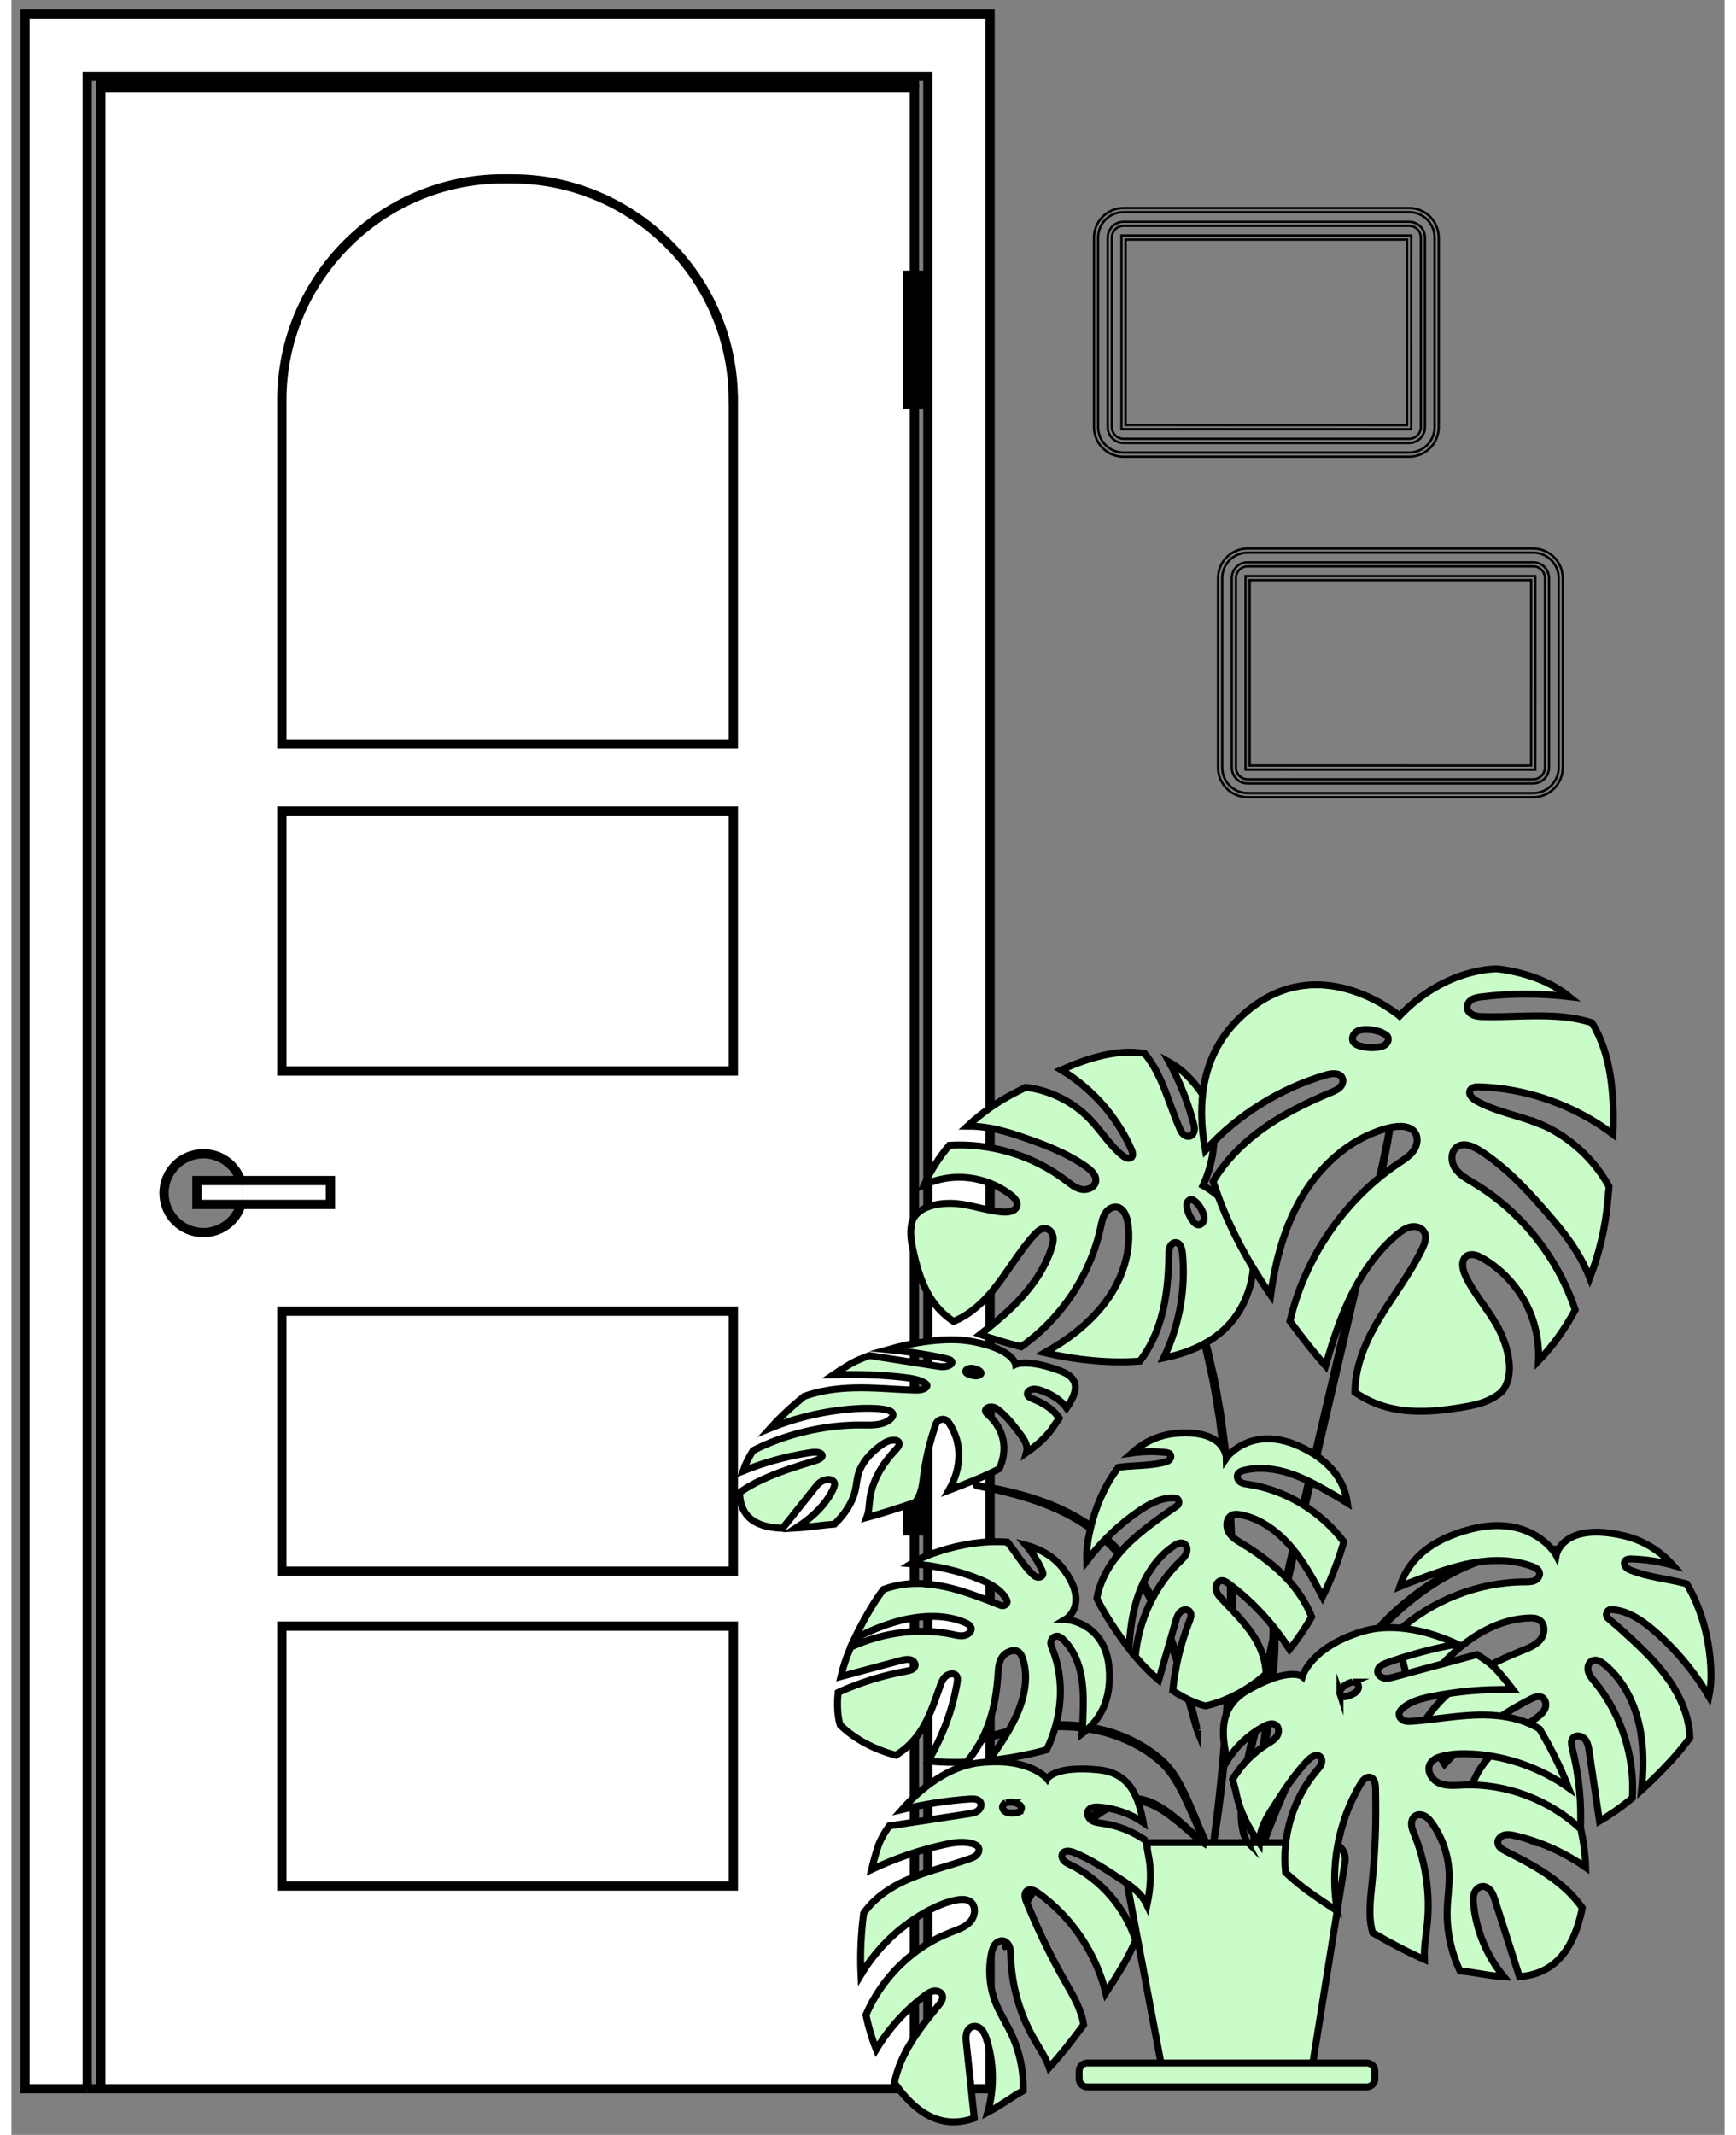 <svg width="122" height="150" viewBox="0 0 122 152" fill="none" xmlns="http://www.w3.org/2000/svg">
<rect x="0" y="0" width="122" height="152" fill="#808080" stroke="none"/>
<path d="M69.694 1V148.716H65.263V99.812V19.599V5.431H64.305H5.4V148.716H0.969V1H69.694Z" fill="white"/>
<path d="M64.305 109.007V148.716H6.361V6.258H64.305V19.6H63.824V28.794H64.305V99.812H63.824V109.007H64.305ZM51.407 134.29V115.783H19.255V134.29H51.407ZM51.407 111.866V93.359H19.255V111.866H51.407ZM51.407 76.255V57.748H19.255V76.255H51.407ZM51.407 52.964V28.491C51.407 19.827 44.318 12.738 35.651 12.738H35.012C26.348 12.738 19.258 19.827 19.258 28.491V52.964H51.411H51.407ZM22.717 85.755V84.052H16.323C15.951 82.945 14.907 82.148 13.675 82.148C12.123 82.148 10.871 83.403 10.871 84.952C10.871 86.5 12.123 87.758 13.675 87.758C14.943 87.758 16.014 86.915 16.36 85.755H22.721H22.717Z" fill="white"/>
<path d="M51.41 115.779H19.258V134.287H51.41V115.779Z" fill="white"/>
<path d="M51.41 93.358H19.258V111.866H51.41V93.358Z" fill="white"/>
<path d="M51.41 57.747H19.258V76.254H51.41V57.747Z" fill="white"/>
<path d="M51.408 28.491V52.964H19.256V28.491C19.256 19.827 26.345 12.737 35.009 12.737H35.648C44.315 12.737 51.405 19.827 51.405 28.491H51.408Z" fill="white"/>
<path d="M22.718 84.056V85.759H16.357C16.433 85.505 16.476 85.232 16.476 84.955C16.476 84.639 16.426 84.339 16.324 84.059H22.718V84.056Z" fill="white"/>
<path d="M16.472 84.952C16.472 85.229 16.43 85.505 16.354 85.756H13.211V84.053H16.321C16.423 84.336 16.472 84.632 16.472 84.949V84.952Z" fill="white"/>
<path d="M65.263 148.716H69.694V1H0.969V148.716H5.4" stroke="black" stroke-width="0.659" stroke-miterlimit="10"/>
<path d="M64.305 6.258V5.843H6.361V6.258" stroke="black" stroke-width="0.659" stroke-miterlimit="10"/>
<path d="M65.262 148.716V99.812V19.599V5.431H64.304H5.398V148.716" stroke="black" stroke-width="0.659" stroke-miterlimit="10"/>
<path d="M6.361 148.716V6.258H64.305V19.6V28.794V99.812V109.007V148.716" stroke="black" stroke-width="0.659" stroke-miterlimit="10"/>
<path d="M64.304 19.6H63.826V28.794H64.304H64.785V19.6H64.304Z" stroke="black" stroke-width="0.659" stroke-miterlimit="10"/>
<path d="M51.407 28.491C51.407 19.827 44.318 12.737 35.65 12.737H35.011C26.347 12.737 19.258 19.827 19.258 28.491V52.964H51.41V28.491H51.407Z" stroke="black" stroke-width="0.659" stroke-miterlimit="10"/>
<path d="M51.41 57.747H19.258V76.254H51.41V57.747Z" stroke="black" stroke-width="0.659" stroke-miterlimit="10"/>
<path d="M51.41 93.358H19.258V111.866H51.41V93.358Z" stroke="black" stroke-width="0.659" stroke-miterlimit="10"/>
<path d="M51.41 115.779H19.258V134.287H51.41V115.779Z" stroke="black" stroke-width="0.659" stroke-miterlimit="10"/>
<path d="M64.304 99.812H63.826V109.007H64.304H64.785V99.812H64.304Z" stroke="black" stroke-width="0.659" stroke-miterlimit="10"/>
<path d="M16.355 85.756C16.01 86.915 14.939 87.759 13.671 87.759C12.119 87.759 10.867 86.504 10.867 84.952C10.867 83.4 12.119 82.148 13.671 82.148C14.906 82.148 15.95 82.946 16.319 84.052" stroke="black" stroke-width="0.659" stroke-miterlimit="10"/>
<path d="M16.321 84.056H13.211V85.755H16.357H22.718V84.056H16.321Z" stroke="black" stroke-width="0.659" stroke-miterlimit="10"/>
<path d="M65.262 148.716H5.398" stroke="black" stroke-width="0.659" stroke-miterlimit="10"/>
<path d="M79.164 132.575L81.951 147.35C82.053 147.9 82.534 148.295 83.094 148.295H91.461C92.031 148.295 92.519 147.88 92.608 147.317L94.976 132.542C95.088 131.837 94.545 131.194 93.83 131.194H80.31C79.582 131.194 79.032 131.856 79.167 132.571L79.164 132.575Z" fill="#CAFCCA" stroke="black" stroke-width="0.494" stroke-miterlimit="10"/>
<path d="M96.524 146.885H76.61C76.294 146.885 76.037 147.141 76.037 147.458V148.011C76.037 148.328 76.294 148.585 76.61 148.585H96.524C96.841 148.585 97.097 148.328 97.097 148.011V147.458C97.097 147.141 96.841 146.885 96.524 146.885Z" fill="#CAFCCA" stroke="black" stroke-width="0.494" stroke-miterlimit="10"/>
<path d="M109.023 110.302C109.023 110.302 108.996 110.308 108.944 110.311C108.881 110.315 108.805 110.321 108.713 110.328C108.509 110.344 108.209 110.344 107.827 110.397C107.063 110.476 105.952 110.661 104.654 111.125C103.36 111.586 101.874 112.318 100.401 113.395C99.667 113.932 98.932 114.545 98.221 115.236C97.516 115.931 96.834 116.702 96.205 117.542C95.572 118.382 95.005 119.242 94.492 120.089C93.968 120.932 93.503 121.772 93.069 122.573C92.209 124.184 91.5 125.669 90.934 126.928C90.371 128.189 89.945 129.224 89.665 129.942C89.53 130.291 89.422 130.571 89.343 130.772C89.306 130.858 89.28 130.93 89.257 130.986C89.237 131.036 89.224 131.059 89.221 131.059C89.221 131.059 89.224 131.032 89.24 130.983C89.26 130.924 89.283 130.851 89.313 130.762C89.379 130.571 89.471 130.285 89.606 129.922C89.87 129.194 90.278 128.153 90.828 126.885C91.382 125.617 92.08 124.124 92.937 122.507C93.372 121.7 93.833 120.86 94.357 120.01C94.874 119.157 95.437 118.293 96.076 117.447C96.712 116.6 97.397 115.823 98.109 115.124C98.827 114.429 99.568 113.813 100.313 113.276C101.798 112.199 103.304 111.474 104.615 111.02C105.926 110.562 107.049 110.394 107.82 110.334C108.206 110.288 108.509 110.302 108.71 110.295C108.805 110.295 108.881 110.295 108.94 110.295C108.993 110.295 109.019 110.295 109.019 110.302H109.023Z" fill="#CAFCCA" stroke="black" stroke-width="0.494" stroke-miterlimit="10"/>
<path d="M85.069 131.197C85.069 131.197 85.026 131.135 84.957 131.013C84.885 130.887 84.793 130.7 84.674 130.456C84.437 129.968 84.137 129.247 83.735 128.371C83.534 127.932 83.307 127.458 83.023 126.967C82.74 126.48 82.401 125.976 81.943 125.544C81.014 124.684 79.785 123.966 78.392 123.515C76.995 123.067 75.592 122.912 74.32 122.945C73.048 122.971 71.912 123.166 70.973 123.376C70.034 123.591 69.286 123.821 68.776 123.989C68.532 124.072 68.334 124.134 68.186 124.184C68.051 124.226 67.978 124.249 67.978 124.243C67.978 124.236 68.044 124.207 68.176 124.154C68.308 124.098 68.502 124.022 68.756 123.93C69.263 123.745 70.008 123.495 70.95 123.268C71.892 123.044 73.035 122.836 74.32 122.8C75.602 122.76 77.028 122.912 78.445 123.367C79.854 123.828 81.106 124.559 82.045 125.442C82.516 125.893 82.856 126.41 83.139 126.908C83.419 127.405 83.643 127.886 83.841 128.331C84.229 129.217 84.513 129.945 84.733 130.439C84.842 130.686 84.928 130.878 84.99 131.006C85.049 131.134 85.079 131.204 85.076 131.207L85.069 131.197Z" fill="#CAFCCA" stroke="black" stroke-width="0.494" stroke-miterlimit="10"/>
<path d="M84.852 131.198C84.852 131.198 84.789 131.161 84.684 131.076C84.575 130.993 84.42 130.865 84.223 130.697C83.827 130.364 83.274 129.857 82.543 129.297C82.174 129.023 81.755 128.74 81.267 128.516C80.783 128.295 80.213 128.137 79.62 128.21C79.031 128.289 78.435 128.546 77.871 128.879C77.308 129.218 76.771 129.646 76.24 130.107C75.974 130.338 75.71 130.565 75.483 130.812C75.252 131.063 75.041 131.326 74.837 131.586C74.432 132.11 74.07 132.641 73.73 133.145C73.058 134.163 72.495 135.108 72.05 135.915C71.602 136.722 71.279 137.394 71.075 137.869C70.871 138.343 70.805 138.62 70.788 138.616C70.782 138.616 70.798 138.544 70.831 138.412C70.861 138.277 70.927 138.089 71.016 137.846C71.2 137.361 71.513 136.679 71.948 135.859C72.383 135.042 72.936 134.087 73.605 133.062C73.944 132.552 74.303 132.018 74.712 131.488C74.916 131.224 75.13 130.957 75.364 130.704C75.601 130.447 75.868 130.216 76.135 129.985C76.669 129.524 77.212 129.089 77.792 128.743C78.372 128.401 78.978 128.144 79.604 128.062C80.233 127.989 80.826 128.164 81.324 128.394C81.824 128.628 82.243 128.925 82.612 129.205C83.34 129.781 83.88 130.302 84.262 130.648C84.443 130.812 84.588 130.944 84.704 131.049C84.806 131.142 84.855 131.191 84.852 131.194V131.198Z" fill="#CAFCCA" stroke="black" stroke-width="0.494" stroke-miterlimit="10"/>
<path d="M83.845 92.17C83.845 92.17 83.861 92.2 83.887 92.263C83.917 92.332 83.953 92.424 83.999 92.539C84.098 92.793 84.237 93.152 84.411 93.61C84.606 94.068 84.757 94.661 84.961 95.336C85.054 95.675 85.182 96.034 85.268 96.427C85.357 96.819 85.452 97.23 85.548 97.665C85.765 98.528 85.9 99.497 86.088 100.525C86.187 101.039 86.233 101.579 86.312 102.129C86.378 102.682 86.473 103.249 86.516 103.835C86.763 106.174 86.898 108.76 86.961 111.475C87.001 114.189 86.945 116.775 86.839 119.127C86.717 121.476 86.566 123.588 86.381 125.357C86.295 126.243 86.21 127.044 86.118 127.742C86.029 128.444 85.959 129.047 85.88 129.537C85.808 130.022 85.749 130.4 85.709 130.671C85.689 130.793 85.673 130.891 85.66 130.964C85.647 131.03 85.64 131.063 85.637 131.063C85.637 131.063 85.637 131.026 85.643 130.96C85.653 130.885 85.663 130.789 85.676 130.664C85.709 130.394 85.758 130.015 85.818 129.527C85.887 129.037 85.946 128.43 86.025 127.729C86.108 127.027 86.183 126.227 86.263 125.344C86.43 123.575 86.572 121.463 86.684 119.118C86.783 116.769 86.832 114.186 86.793 111.475C86.73 108.767 86.599 106.184 86.362 103.849C86.319 103.262 86.226 102.699 86.164 102.145C86.088 101.595 86.042 101.055 85.946 100.541C85.765 99.513 85.637 98.548 85.426 97.685C85.33 97.25 85.241 96.838 85.156 96.446C85.073 96.054 84.951 95.698 84.862 95.356C84.668 94.677 84.526 94.088 84.339 93.626C84.174 93.165 84.046 92.806 83.957 92.549C83.917 92.43 83.884 92.338 83.861 92.266C83.841 92.203 83.831 92.167 83.835 92.167L83.845 92.17Z" fill="#CAFCCA" stroke="black" stroke-width="0.494" stroke-miterlimit="10"/>
<path d="M87.935 131.062C87.935 131.062 87.915 131.023 87.882 130.937C87.85 130.848 87.803 130.723 87.744 130.565C87.711 130.393 87.659 130.183 87.619 129.932C87.599 129.679 87.556 129.385 87.566 129.056C87.537 127.728 87.876 125.831 88.416 123.538C88.68 122.388 89.009 121.14 89.223 119.773C89.286 119.43 89.345 119.084 89.411 118.728C89.484 118.376 89.556 118.02 89.629 117.658C89.77 116.933 89.942 116.192 90.103 115.428C90.768 112.38 91.546 109.04 92.363 105.535C94.007 98.528 95.496 92.186 96.576 87.588C97.1 85.288 97.525 83.427 97.792 82.135C97.933 81.49 98.026 80.989 98.092 80.647C98.124 80.482 98.151 80.353 98.167 80.258C98.187 80.172 98.197 80.126 98.2 80.126C98.2 80.126 98.2 80.172 98.184 80.261C98.167 80.357 98.147 80.485 98.121 80.65C98.068 80.992 97.983 81.5 97.851 82.145C97.604 83.443 97.195 85.308 96.685 87.611C95.654 92.216 94.158 98.561 92.518 105.571C91.697 109.076 90.92 112.413 90.245 115.457C90.08 116.218 89.909 116.959 89.763 117.684C89.688 118.046 89.615 118.402 89.543 118.751C89.477 119.104 89.414 119.45 89.352 119.789C89.131 121.163 88.792 122.415 88.522 123.561C87.968 125.851 87.616 127.735 87.626 129.053C87.609 129.382 87.649 129.672 87.662 129.926C87.695 130.176 87.741 130.387 87.77 130.555C87.823 130.713 87.863 130.838 87.892 130.927C87.919 131.013 87.932 131.056 87.929 131.056L87.935 131.062Z" fill="#CAFCCA" stroke="black" stroke-width="0.494" stroke-miterlimit="10"/>
<path d="M88.479 131.062C88.479 131.062 88.472 130.98 88.476 130.825C88.476 130.67 88.486 130.443 88.505 130.15C88.538 129.564 88.617 128.714 88.736 127.669C88.967 125.581 89.405 122.708 89.688 119.516C89.823 117.922 89.892 116.393 89.8 115.013C89.754 114.324 89.665 113.669 89.507 113.079C89.349 112.489 89.108 111.959 88.762 111.58C88.413 111.205 87.958 111.013 87.553 110.987C87.145 110.951 86.789 111.02 86.506 111.089C85.942 111.241 85.649 111.392 85.643 111.373C85.643 111.366 85.712 111.33 85.853 111.264C85.923 111.231 86.011 111.191 86.117 111.152C86.222 111.109 86.347 111.066 86.489 111.027C86.772 110.948 87.135 110.865 87.56 110.895C87.985 110.911 88.472 111.106 88.844 111.498C89.217 111.893 89.467 112.44 89.635 113.039C89.803 113.642 89.899 114.301 89.948 115C90.047 116.393 89.981 117.928 89.849 119.526C89.566 122.725 89.108 125.594 88.851 127.679C88.716 128.72 88.624 129.567 88.568 130.15C88.545 130.43 88.525 130.654 88.509 130.825C88.496 130.98 88.486 131.059 88.482 131.059L88.479 131.062Z" fill="#CAFCCA" stroke="black" stroke-width="0.494" stroke-miterlimit="10"/>
<path d="M84.446 123.202C84.446 123.202 84.413 123.12 84.367 122.955C84.318 122.778 84.252 122.54 84.166 122.241C83.995 121.618 83.754 120.719 83.422 119.615C83.089 118.511 82.667 117.207 82.068 115.807C81.468 114.413 80.681 112.924 79.607 111.537C78.54 110.151 77.271 109.024 75.967 108.253C74.666 107.469 73.374 106.988 72.277 106.645C71.177 106.303 70.268 106.105 69.639 105.967C69.335 105.904 69.092 105.852 68.91 105.815C68.746 105.779 68.657 105.759 68.66 105.753C68.66 105.746 68.749 105.759 68.917 105.782C69.085 105.805 69.332 105.848 69.648 105.904C70.281 106.023 71.2 106.204 72.31 106.533C73.417 106.863 74.722 107.337 76.043 108.121C77.367 108.895 78.655 110.032 79.732 111.435C80.816 112.835 81.607 114.338 82.203 115.744C82.799 117.154 83.211 118.469 83.531 119.579C83.847 120.689 84.071 121.595 84.226 122.221C84.298 122.524 84.354 122.764 84.397 122.942C84.433 123.107 84.45 123.196 84.446 123.196V123.202Z" fill="#CAFCCA" stroke="black" stroke-width="0.494" stroke-miterlimit="10"/>
<path d="M118.394 120.164C117.6 118.857 116.51 117.753 115.387 116.712C114.837 116.201 114.276 115.704 113.707 115.22C113.456 115.006 113.614 114.59 113.944 114.604C115.005 114.643 116.052 115.312 116.892 116.03C118.473 117.381 119.827 118.998 120.885 120.79C121.059 119.944 121.063 119.077 120.97 118.086C120.819 116.465 120.325 114.469 119.304 112.772C119.248 112.756 119.188 112.739 119.132 112.726C117.881 112.406 116.573 112.288 115.37 111.82C115.222 111.761 115.067 111.695 114.965 111.573C114.863 111.451 114.823 111.257 114.922 111.131C115.024 111 115.215 110.99 115.38 110.996C116.375 111.029 117.37 111.181 118.328 111.448C117.422 110.443 116.25 109.666 114.751 109.326C110.435 108.351 110.01 110.723 110.01 110.723C109.925 110.555 108.192 107.778 103.916 108.878C100.958 109.639 99.439 111.145 98.869 112.966C99.254 112.805 99.643 112.657 100.025 112.515C101.356 112.018 102.7 111.52 104.1 111.27C105.5 111.019 106.976 111.029 108.307 111.533C108.521 111.616 108.755 111.734 108.815 111.958C108.874 112.189 108.699 112.429 108.482 112.532C108.264 112.634 108.014 112.627 107.777 112.63C104.453 112.644 101.155 113.945 98.701 116.182C98.856 117.328 99.205 119.044 99.854 120.932C100.866 119.627 101.903 118.333 103.171 117.279C104.562 116.122 106.268 115.263 108.073 115.203C108.324 115.193 108.591 115.203 108.801 115.342C109.239 115.622 109.217 116.31 108.9 116.719C108.581 117.127 108.073 117.328 107.589 117.522C106.038 118.145 104.516 118.873 103.178 119.875C102.14 120.652 101.211 121.601 100.536 122.701C100.958 123.673 101.458 124.658 102.058 125.603C103.811 123.716 105.896 122.141 108.192 120.972C108.442 120.846 108.739 120.721 108.989 120.846C109.266 120.985 109.332 121.377 109.21 121.66C109.085 121.943 108.828 122.144 108.581 122.329C107.329 123.258 106.011 124.134 105.026 125.343C104.43 126.078 103.969 126.967 103.797 127.89C105.095 129.309 106.696 130.495 108.66 131.213C108.66 131.213 109.882 131.184 111.733 130.36C111.829 128.397 111.638 126.417 111.16 124.51C111.098 124.256 111.038 123.959 111.203 123.755C111.404 123.505 111.832 123.581 112.046 123.821C112.26 124.062 112.313 124.398 112.362 124.717C112.606 126.368 112.85 128.015 113.091 129.665C113.819 129.24 114.609 128.7 115.433 128.015C115.614 125.06 114.642 122.049 112.764 119.763C112.577 119.532 112.372 119.298 112.293 119.011C112.214 118.725 112.31 118.362 112.583 118.244C112.876 118.115 113.203 118.306 113.45 118.511C114.893 119.697 115.719 121.505 116.026 123.347C116.253 124.701 116.22 126.081 116.085 127.455C116.194 127.356 116.299 127.257 116.408 127.155C117.815 125.821 118.823 124.72 119.531 123.726C119.491 122.48 119.05 121.248 118.398 120.178L118.394 120.164Z" fill="#CAFCCA" stroke="black" stroke-width="0.494" stroke-miterlimit="10"/>
<path d="M72.228 77.415C71.961 77.553 71.701 77.688 71.444 77.817C70.264 78.419 69.112 79.227 68.084 80.179C69.105 80.172 70.251 80.36 71.76 80.877C73.44 81.45 75.028 82.023 76.487 83.035C76.873 83.302 77.311 83.687 77.212 84.148C77.123 84.563 76.613 84.764 76.198 84.682C75.782 84.6 75.44 84.316 75.104 84.059C72.752 82.267 69.741 81.368 66.789 81.543C66.058 82.419 65.442 83.371 64.997 84.366C65.748 84.026 66.565 83.835 67.389 83.822C68.752 83.799 70.12 84.26 71.194 85.1C71.431 85.285 71.674 85.552 71.615 85.845C71.539 86.217 71.058 86.319 70.68 86.299C69.556 86.24 68.482 85.809 67.362 85.703C66.242 85.594 64.697 85.809 64.196 86.813C63.916 87.67 64.075 88.421 64.269 89.281C64.842 91.814 65.702 93.148 67.089 94.084C68.222 93.632 69.191 92.746 69.968 91.781C70.979 90.526 71.767 89.096 72.854 87.907C73.071 87.666 73.358 87.419 73.677 87.475C73.944 87.522 74.132 87.782 74.178 88.045C74.224 88.312 74.155 88.582 74.073 88.839C73.615 90.279 72.729 91.55 71.688 92.641C70.861 93.507 69.935 94.272 68.99 95.01C69.803 95.309 70.765 95.586 71.905 95.892C74.761 93.886 76.84 90.786 77.571 87.37C77.644 87.037 77.703 86.695 77.884 86.405C78.062 86.115 78.391 85.891 78.728 85.944C79.205 86.023 79.426 86.579 79.502 87.057C79.808 89.027 79.126 91.066 77.944 92.667C76.81 94.202 75.249 95.375 73.585 96.317C75.776 96.821 78.158 97.085 80.361 96.914C81.063 96.001 81.554 94.93 81.87 93.82C82.285 92.358 82.404 90.826 82.427 89.304C82.427 89.123 82.43 88.938 82.503 88.773C82.575 88.609 82.73 88.464 82.911 88.47C83.231 88.477 83.359 88.879 83.392 89.198C83.646 91.755 83.175 94.377 82.058 96.69C84.684 96.169 86.878 94.884 87.895 92.453C90.113 87.162 84.858 84.409 84.858 84.409C86.364 81.111 85.237 78.601 85.237 78.601C84.413 77.138 83.465 76.189 82.45 75.623C83.191 76.99 83.771 78.442 84.173 79.948C84.219 80.119 84.262 80.297 84.239 80.472C84.216 80.646 84.117 80.824 83.949 80.887C83.778 80.95 83.583 80.877 83.452 80.752C83.32 80.627 83.241 80.459 83.172 80.291C82.664 79.124 82.312 77.896 81.772 76.743C81.485 76.127 81.132 75.53 80.701 75.007C78.777 74.674 76.708 75.313 74.764 76.176C76.955 77.5 78.734 79.507 79.762 81.852C79.838 82.023 79.9 82.238 79.782 82.379C79.62 82.567 79.317 82.435 79.126 82.28C78.23 81.559 77.621 80.544 76.827 79.711C75.621 78.449 73.971 77.626 72.238 77.415H72.228ZM84.766 86.151C84.862 86.355 84.96 86.573 84.934 86.8C84.911 87.024 84.71 87.248 84.489 87.209C84.361 87.186 84.259 87.087 84.176 86.985C83.962 86.721 83.811 86.411 83.732 86.085C83.695 85.934 83.676 85.769 83.732 85.627C83.788 85.486 83.952 85.37 84.1 85.417C84.209 85.45 84.423 85.644 84.493 85.733C84.726 86.036 84.769 86.158 84.769 86.158L84.766 86.151Z" fill="#CAFCCA" stroke="black" stroke-width="0.494" stroke-miterlimit="10"/>
<path d="M80.799 131.058C79.886 130.413 78.822 129.981 77.715 129.826C77.445 129.787 77.159 129.764 76.928 129.615C76.698 129.467 76.546 129.151 76.681 128.914C76.819 128.67 77.159 128.64 77.439 128.66C78.562 128.742 79.666 129.125 80.598 129.757C80.282 127.965 79.669 126.249 77.472 126.018C74.266 125.682 73.759 126.651 73.759 126.651C73.759 126.651 72.494 125.089 68.91 125.511C66.719 125.768 64.752 127.332 63.425 128.838C65.013 128.453 66.63 128.199 68.261 128.087C68.541 128.067 68.887 128.087 69.015 128.337C69.117 128.541 69.002 128.802 68.814 128.937C68.626 129.072 68.393 129.108 68.165 129.144C66.278 129.431 64.393 129.718 62.506 130.007C62.153 130.515 61.903 130.966 61.781 131.292C61.666 131.595 61.465 132.234 61.254 133.111C61.297 133.091 61.34 133.071 61.379 133.051C62.983 132.3 64.67 131.727 66.396 131.345C67.091 131.19 67.826 131.068 68.501 131.289C68.64 131.335 68.781 131.401 68.854 131.523C68.956 131.694 68.883 131.925 68.745 132.066C68.607 132.208 68.412 132.28 68.225 132.346C66.716 132.877 65.141 133.226 63.688 133.885C62.519 134.415 61.405 135.186 60.687 136.23C60.519 137.565 60.427 139.057 60.5 140.592C61.666 138.652 63.372 137.034 65.378 135.99C65.994 135.67 66.643 135.4 67.325 135.275C67.658 135.216 68.03 135.199 68.297 135.403C68.725 135.726 68.636 136.431 68.277 136.827C67.915 137.222 67.381 137.393 66.884 137.584C64.196 138.629 61.985 140.809 60.852 143.458C61.027 144.295 61.267 145.122 61.587 145.916C62.483 144.433 63.662 143.122 65.049 142.081C65.243 141.936 65.454 141.788 65.695 141.755C65.935 141.722 66.218 141.834 66.294 142.065C66.376 142.318 66.195 142.575 66.024 142.783C65.112 143.89 64.209 145.019 63.573 146.304C63.26 146.933 63.02 147.606 62.878 148.294C64.914 151.203 66.887 151.394 68.567 150.811C68.379 149.032 68.192 147.256 68.004 145.477C67.981 145.25 67.954 145.016 68.01 144.795C68.063 144.571 68.211 144.361 68.432 144.291C68.666 144.219 68.93 144.331 69.097 144.512C69.266 144.693 69.355 144.931 69.43 145.164C69.977 146.848 70.007 148.693 69.526 150.392C70.475 149.898 71.295 149.263 71.944 148.917C71.98 148.897 72.016 148.874 72.053 148.854C72.092 147.434 71.786 146.004 71.166 144.723C70.837 144.041 70.422 143.402 70.132 142.704C69.661 141.567 69.539 140.292 69.789 139.086C69.835 138.862 69.898 138.638 70.033 138.457C70.168 138.276 70.399 138.148 70.62 138.187C70.84 138.227 71.008 138.421 71.084 138.632C71.16 138.843 71.16 139.073 71.166 139.301C71.226 141.333 71.789 143.346 72.79 145.115C73.166 145.777 73.604 146.41 73.878 147.121C73.888 147.151 73.897 147.177 73.907 147.207C74.701 146.34 75.551 145.267 76.355 144.17C76.207 143.086 75.607 142.088 75.057 141.122C74.26 139.729 73.535 138.293 72.889 136.823C72.685 136.362 72.491 135.901 72.296 135.436C72.184 135.166 72.089 134.804 72.319 134.623C72.54 134.448 72.863 134.603 73.094 134.764C75.489 136.464 77.228 139.054 77.936 141.9C78.394 141.205 78.799 140.556 79.119 140.015C79.475 139.406 79.791 138.783 80.058 138.154C79.31 135.832 77.59 133.826 75.39 132.761C75.231 132.686 75.067 132.61 74.948 132.481C74.83 132.353 74.764 132.155 74.843 131.997C74.981 131.724 75.383 131.786 75.666 131.898C76.809 132.36 77.847 133.041 78.878 133.717C79.389 134.053 79.903 134.389 80.321 134.834C80.542 135.071 80.736 135.341 80.871 135.631C81.141 134.379 81.191 133.177 80.974 132.119C80.904 131.783 80.852 131.417 80.796 131.042L80.799 131.058ZM71.72 129.026C71.598 129.082 71.46 129.082 71.328 129.085C71.16 129.085 70.989 129.085 70.834 129.016C70.682 128.947 70.557 128.789 70.583 128.621C70.603 128.502 70.699 128.406 70.811 128.357H70.804C70.804 128.357 70.817 128.357 70.82 128.354C70.847 128.344 70.873 128.334 70.9 128.327C70.942 128.317 70.989 128.314 71.031 128.314C71.242 128.294 71.46 128.327 71.654 128.416C71.782 128.476 71.911 128.574 71.927 128.713C71.941 128.845 71.838 128.97 71.717 129.022L71.72 129.026Z" fill="#CAFCCA" stroke="black" stroke-width="0.494" stroke-miterlimit="10"/>
<path d="M87.249 127.827C87.493 128.954 88.059 130.107 88.86 131.214C88.867 130.868 88.939 130.522 89.054 130.196C89.272 129.583 89.627 129.03 89.98 128.483C90.695 127.379 91.416 126.266 92.335 125.324C92.563 125.09 92.928 124.859 93.182 125.063C93.327 125.182 93.35 125.403 93.287 125.581C93.225 125.758 93.096 125.9 92.974 126.045C91.281 128.028 90.468 130.73 90.734 133.319C91.265 133.816 91.841 134.291 92.454 134.732C92.998 135.124 93.673 135.582 94.421 136.066C93.887 132.983 94.47 129.705 96.078 127.017C96.233 126.76 96.48 126.47 96.773 126.546C97.076 126.625 97.138 127.017 97.145 127.33C97.155 127.867 97.161 128.404 97.161 128.941C97.161 130.654 97.073 132.367 96.895 134.073C96.773 135.253 96.615 136.485 96.938 137.608C98.193 138.336 99.487 139.018 100.634 139.522C100.634 139.489 100.627 139.456 100.627 139.423C100.584 138.613 100.742 137.806 100.825 136.995C101.045 134.838 100.726 132.627 99.909 130.618C99.817 130.394 99.721 130.17 99.705 129.929C99.688 129.689 99.767 129.425 99.968 129.293C100.169 129.158 100.446 129.188 100.66 129.306C100.871 129.425 101.029 129.619 101.171 129.817C101.932 130.884 102.363 132.186 102.389 133.497C102.406 134.304 102.274 135.108 102.248 135.915C102.195 137.43 102.511 138.959 103.157 140.329C103.2 140.336 103.246 140.342 103.289 140.346C104.07 140.405 105.147 140.672 106.283 140.744C105.081 139.288 104.317 137.476 104.126 135.595C104.099 135.335 104.086 135.062 104.168 134.814C104.254 134.567 104.462 134.343 104.722 134.314C104.966 134.287 105.2 134.432 105.351 134.627C105.499 134.821 105.575 135.058 105.651 135.292C106.231 137.107 106.814 138.926 107.393 140.741C109.288 140.586 111.132 139.552 111.867 135.836C111.436 135.223 110.909 134.673 110.332 134.192C109.159 133.21 107.789 132.495 106.422 131.807C106.168 131.678 105.878 131.507 105.852 131.22C105.825 130.96 106.053 130.73 106.303 130.66C106.553 130.591 106.82 130.641 107.077 130.7C108.879 131.118 110.596 131.892 112.108 132.953C112.081 132.037 111.959 131.128 111.768 130.235C109.525 128.137 106.425 126.961 103.355 127.096C102.785 127.122 102.189 127.185 101.665 126.954C101.141 126.724 100.755 126.071 101.032 125.574C101.207 125.261 101.579 125.116 101.928 125.03C102.646 124.856 103.398 124.843 104.136 124.889C106.547 125.047 108.909 125.89 110.882 127.284C110.296 125.752 109.561 124.335 108.823 123.103C107.674 122.392 106.254 122.118 104.883 122.105C103.177 122.089 101.49 122.421 99.79 122.553C99.579 122.57 99.359 122.583 99.161 122.504C98.963 122.425 98.795 122.23 98.822 122.019C98.838 121.865 98.95 121.739 99.066 121.637C99.632 121.133 100.403 120.936 101.148 120.787C102.999 120.418 104.893 120.254 106.781 120.297C106.83 120.297 106.88 120.297 106.929 120.3C106.346 119.532 105.875 118.995 105.631 118.748C105.371 118.485 104.933 118.152 104.369 117.806C102.403 118.336 100.439 118.867 98.473 119.397C98.236 119.46 97.988 119.526 97.748 119.476C97.507 119.427 97.283 119.223 97.293 118.976C97.31 118.676 97.639 118.508 97.922 118.406C99.563 117.816 101.253 117.365 102.966 117.058C101.022 116.159 98.43 115.48 96.18 116.169C92.497 117.299 91.933 119.368 91.933 119.368C91.933 119.368 91.021 118.64 88.036 120.346C85.991 121.515 86.132 123.456 86.594 125.34C87.233 124.322 88.145 123.472 89.206 122.909C89.473 122.767 89.812 122.649 90.056 122.83C90.29 123.004 90.28 123.377 90.118 123.62C89.957 123.864 89.69 124.012 89.443 124.164C88.428 124.793 87.575 125.67 86.962 126.694C87.071 127.086 87.177 127.465 87.252 127.824L87.249 127.827ZM94.608 120.596C94.562 120.455 94.645 120.3 94.747 120.188C94.898 120.02 95.096 119.891 95.31 119.819C95.353 119.799 95.399 119.786 95.445 119.776C95.475 119.769 95.504 119.766 95.534 119.766C95.541 119.766 95.547 119.766 95.554 119.763H95.547C95.679 119.763 95.811 119.816 95.883 119.924C95.982 120.073 95.926 120.283 95.808 120.415C95.689 120.547 95.521 120.623 95.356 120.692C95.224 120.748 95.089 120.807 94.948 120.804C94.806 120.804 94.654 120.728 94.608 120.593V120.596Z" fill="#CAFCCA" stroke="black" stroke-width="0.494" stroke-miterlimit="10"/>
<path d="M74.622 100.972C74.257 100.435 73.664 99.981 72.893 99.664C72.705 99.585 72.497 99.513 72.399 99.384C72.296 99.256 72.346 99.058 72.573 98.959C72.807 98.86 73.084 98.916 73.288 98.989C74.112 99.272 74.757 99.71 75.146 100.244C75.835 99.229 76.26 98.192 74.691 97.602C72.402 96.739 71.509 97.144 71.509 97.144C71.509 97.144 71.351 96.05 68.373 95.507C66.555 95.177 64.225 95.583 62.424 96.093C63.843 96.228 65.22 96.439 66.531 96.729C66.759 96.778 67.013 96.864 66.98 97.022C66.953 97.154 66.726 97.266 66.512 97.296C66.298 97.325 66.097 97.296 65.906 97.266C64.305 97.016 62.707 96.765 61.106 96.515C60.569 96.709 60.144 96.894 59.88 97.039C59.633 97.174 59.146 97.47 58.526 97.889C58.569 97.889 58.612 97.889 58.655 97.885C60.279 97.833 61.873 97.885 63.402 98.053C64.015 98.119 64.644 98.212 65.052 98.472C65.135 98.524 65.211 98.59 65.201 98.673C65.188 98.785 65.013 98.893 64.832 98.936C64.65 98.982 64.463 98.979 64.285 98.972C62.849 98.93 61.455 98.778 59.992 98.818C58.816 98.847 57.558 99.019 56.461 99.417C55.637 100.086 54.787 100.857 54.043 101.684C55.95 100.906 58.105 100.415 60.193 100.293C60.832 100.254 61.471 100.251 62.061 100.333C62.348 100.373 62.641 100.445 62.743 100.61C62.904 100.87 62.47 101.226 61.985 101.358C61.501 101.489 61 101.466 60.516 101.46C57.907 101.44 55.067 102.118 52.817 103.278C52.514 103.756 52.27 104.243 52.102 104.734C53.565 104.141 55.156 103.7 56.764 103.446C56.991 103.41 57.228 103.377 57.433 103.413C57.637 103.446 57.792 103.568 57.729 103.706C57.66 103.858 57.386 103.957 57.149 104.029C55.871 104.418 54.586 104.823 53.427 105.367C52.86 105.633 52.323 105.937 51.855 106.269C51.905 108.243 53.321 108.763 54.919 108.812C55.7 107.834 56.484 106.852 57.265 105.874C57.364 105.749 57.469 105.62 57.627 105.515C57.785 105.409 58.009 105.327 58.213 105.337C58.431 105.347 58.576 105.465 58.609 105.594C58.642 105.726 58.589 105.871 58.523 106.009C58.069 107.014 57.13 107.995 55.871 108.793C56.856 108.733 57.821 108.572 58.5 108.529C58.536 108.529 58.576 108.523 58.615 108.519C59.386 107.775 59.894 106.954 60.085 106.147C60.187 105.716 60.2 105.291 60.342 104.859C60.572 104.158 61.142 103.459 61.962 102.876C62.114 102.767 62.279 102.662 62.48 102.596C62.681 102.53 62.921 102.511 63.072 102.58C63.224 102.649 63.251 102.787 63.198 102.916C63.145 103.044 63.026 103.166 62.914 103.288C61.9 104.375 61.284 105.561 61.132 106.707C61.076 107.139 61.083 107.567 60.921 107.999C60.915 108.015 60.908 108.035 60.902 108.051C61.962 107.765 63.178 107.376 64.367 106.968C64.819 106.365 64.878 105.706 64.957 105.08C65.072 104.174 65.263 103.258 65.53 102.346C65.612 102.059 65.705 101.773 65.797 101.486C65.85 101.318 65.968 101.107 66.238 101.061C66.499 101.015 66.667 101.166 66.759 101.302C67.714 102.711 67.701 104.451 66.762 106.105C67.477 105.834 68.126 105.577 68.653 105.36C69.246 105.116 69.813 104.853 70.346 104.579C70.982 103.192 70.706 101.766 69.566 100.735C69.483 100.662 69.397 100.587 69.371 100.494C69.345 100.402 69.401 100.284 69.543 100.218C69.79 100.102 70.07 100.221 70.228 100.343C70.867 100.83 71.308 101.414 71.75 101.99C71.967 102.277 72.188 102.563 72.277 102.889C72.323 103.061 72.333 103.245 72.283 103.43C73.143 102.827 73.809 102.201 74.194 101.595C74.316 101.4 74.464 101.196 74.619 100.989L74.622 100.972ZM68.699 97.961C68.577 97.961 68.469 97.935 68.367 97.908C68.238 97.872 68.103 97.836 68.024 97.767C67.942 97.698 67.932 97.586 68.037 97.507C68.116 97.447 68.235 97.418 68.35 97.418H68.343C68.343 97.418 68.353 97.418 68.36 97.418C68.386 97.418 68.413 97.418 68.436 97.421C68.475 97.424 68.508 97.434 68.544 97.441C68.719 97.477 68.867 97.539 68.969 97.628C69.038 97.688 69.085 97.767 69.022 97.843C68.963 97.915 68.821 97.958 68.699 97.961Z" fill="#CAFCCA" stroke="black" stroke-width="0.494" stroke-miterlimit="10"/>
<path d="M65.243 112.791C66.505 112.897 67.681 113.266 68.814 113.674C69.368 113.875 69.918 114.086 70.461 114.307C70.702 114.406 70.992 114.165 70.893 113.948C70.577 113.256 69.76 112.775 68.959 112.449C67.454 111.833 65.793 111.457 64.077 111.332C64.706 110.943 65.401 110.66 66.222 110.403C67.559 109.981 69.292 109.665 70.923 109.797C70.949 109.83 70.979 109.863 71.005 109.896C71.598 110.624 72.043 111.454 72.741 112.103C72.827 112.182 72.922 112.264 73.047 112.294C73.173 112.324 73.337 112.284 73.413 112.179C73.492 112.07 73.446 111.938 73.4 111.829C73.107 111.177 72.718 110.568 72.247 110.014C73.294 110.291 74.23 110.818 74.906 111.708C76.843 114.264 75.057 115.308 75.057 115.308C75.215 115.308 77.903 115.565 78.17 118.764C78.355 120.978 77.557 122.473 76.249 123.439C76.276 123.132 76.289 122.826 76.299 122.523C76.338 121.475 76.378 120.424 76.203 119.413C76.029 118.402 75.624 117.423 74.866 116.702C74.744 116.586 74.583 116.468 74.392 116.501C74.191 116.537 74.046 116.728 74.023 116.906C73.999 117.084 74.069 117.249 74.135 117.407C75.017 119.62 74.856 122.233 73.723 124.585C72.764 124.852 71.295 125.175 69.612 125.352C70.386 124.259 71.143 123.152 71.647 121.966C72.201 120.668 72.431 119.258 71.997 118.036C71.937 117.868 71.855 117.693 71.69 117.594C71.351 117.393 70.804 117.631 70.56 117.973C70.32 118.316 70.293 118.721 70.267 119.103C70.185 120.335 70.007 121.581 69.566 122.796C69.223 123.738 68.712 124.661 68.01 125.464C67.118 125.501 66.195 125.481 65.279 125.389C66.32 123.613 67.025 121.719 67.345 119.815C67.381 119.607 67.398 119.37 67.233 119.245C67.049 119.103 66.716 119.189 66.522 119.36C66.327 119.535 66.235 119.769 66.153 119.996C65.744 121.126 65.395 122.289 64.693 123.333C64.265 123.966 63.675 124.559 62.983 124.974C61.501 124.568 60.121 123.89 59.017 122.816C59.017 122.816 58.714 121.996 58.876 120.497C60.424 119.798 62.058 119.288 63.715 118.988C63.935 118.948 64.189 118.892 64.308 118.718C64.453 118.504 64.278 118.243 64.028 118.178C63.777 118.115 63.494 118.184 63.227 118.257C61.84 118.629 60.457 118.998 59.07 119.37C59.215 118.747 59.436 118.049 59.765 117.278C62.081 116.204 64.752 115.875 67.088 116.385C67.322 116.438 67.566 116.497 67.816 116.455C68.067 116.412 68.33 116.234 68.353 116.016C68.379 115.783 68.136 115.624 67.908 115.526C66.571 114.949 64.901 114.985 63.346 115.374C62.199 115.661 61.102 116.128 60.042 116.662C60.091 116.56 60.141 116.455 60.193 116.349C60.885 114.985 61.494 113.958 62.101 113.164C63.109 112.788 64.212 112.686 65.247 112.772L65.243 112.791Z" fill="#CAFCCA" stroke="black" stroke-width="0.494" stroke-miterlimit="10"/>
<path d="M78.651 110.898C79.448 109.87 80.456 109.056 81.481 108.295C81.981 107.923 82.492 107.564 83.006 107.214C83.233 107.06 83.157 106.687 82.89 106.661C82.037 106.572 81.118 107.023 80.357 107.537C78.924 108.509 77.643 109.735 76.575 111.141C76.539 110.397 76.648 109.656 76.842 108.819C77.165 107.452 77.807 105.801 78.835 104.474C78.881 104.467 78.931 104.46 78.977 104.454C80.018 104.325 81.075 104.375 82.096 104.118C82.222 104.085 82.353 104.045 82.452 103.953C82.551 103.861 82.604 103.699 82.541 103.581C82.475 103.456 82.324 103.426 82.192 103.413C81.391 103.324 80.581 103.34 79.781 103.456C80.627 102.701 81.662 102.174 82.904 102.059C86.475 101.73 86.517 103.802 86.517 103.802C86.606 103.667 88.336 101.496 91.617 102.932C93.887 103.927 94.915 105.389 95.142 107.01C94.855 106.829 94.562 106.658 94.272 106.49C93.271 105.91 92.259 105.33 91.172 104.951C90.085 104.576 88.902 104.411 87.779 104.688C87.598 104.734 87.397 104.81 87.321 104.991C87.246 105.182 87.354 105.409 87.516 105.518C87.677 105.63 87.878 105.656 88.069 105.683C90.724 106.078 93.198 107.574 94.882 109.771C94.618 110.733 94.124 112.159 93.37 113.694C92.724 112.462 92.055 111.237 91.172 110.189C90.204 109.04 88.949 108.107 87.512 107.847C87.311 107.811 87.097 107.788 86.913 107.88C86.527 108.068 86.458 108.657 86.662 109.046C86.867 109.432 87.249 109.662 87.608 109.883C88.771 110.594 89.894 111.395 90.84 112.406C91.574 113.19 92.197 114.109 92.599 115.127C92.141 115.908 91.617 116.692 91.021 117.43C89.855 115.615 88.382 114.024 86.695 112.762C86.511 112.624 86.29 112.485 86.073 112.561C85.832 112.647 85.733 112.973 85.796 113.23C85.859 113.487 86.04 113.688 86.218 113.876C87.1 114.814 88.046 115.717 88.685 116.863C89.07 117.559 89.327 118.372 89.35 119.183C88.138 120.243 86.712 121.074 85.052 121.459C85.052 121.459 84.08 121.291 82.703 120.372C82.871 118.682 83.269 117.015 83.885 115.44C83.968 115.229 84.053 114.986 83.945 114.791C83.813 114.554 83.464 114.571 83.263 114.752C83.062 114.933 82.976 115.213 82.9 115.48C82.502 116.86 82.103 118.244 81.704 119.624C81.174 119.176 80.611 118.623 80.037 117.941C80.258 115.398 81.408 112.933 83.193 111.197C83.375 111.023 83.566 110.845 83.665 110.611C83.763 110.374 83.734 110.054 83.529 109.922C83.312 109.777 83.025 109.903 82.805 110.048C81.507 110.894 80.621 112.344 80.146 113.882C79.797 115.015 79.652 116.198 79.59 117.384C79.517 117.288 79.441 117.19 79.369 117.091C78.41 115.786 77.741 114.729 77.297 113.8C77.484 112.739 77.989 111.741 78.644 110.901L78.651 110.898Z" fill="#CAFCCA" stroke="black" stroke-width="0.494" stroke-miterlimit="10"/>
<path d="M112.555 72.829C113.926 75.043 114.159 77.926 114.057 80.762C111.323 78.71 107.96 77.494 104.54 77.389C104.296 77.379 103.997 77.408 103.881 77.629C103.73 77.919 104.043 78.232 104.333 78.393C105.673 79.148 107.232 79.395 108.655 79.965C110.816 80.831 112.661 82.475 113.781 84.514C113.741 84.909 113.702 85.302 113.669 85.684C113.511 87.443 113.082 89.274 112.41 91.02C111.913 89.749 111.109 88.424 109.722 86.814C108.177 85.015 106.681 83.332 104.705 82.027C104.181 81.681 103.486 81.332 102.969 81.681C102.498 81.997 102.498 82.729 102.811 83.203C103.12 83.677 103.638 83.957 104.122 84.251C107.512 86.277 110.121 89.558 111.369 93.297C110.645 94.641 109.771 95.873 108.757 96.92C108.806 95.823 108.635 94.716 108.243 93.689C107.594 91.986 106.345 90.526 104.771 89.61C104.425 89.409 103.974 89.238 103.637 89.459C103.216 89.742 103.328 90.388 103.545 90.849C104.171 92.21 105.242 93.33 105.93 94.657C106.342 95.454 106.685 96.492 106.685 97.441C106.685 98.08 106.527 98.68 106.128 99.134C105.202 99.912 104.198 100.086 103.031 100.274C99.609 100.821 97.53 100.416 95.682 99.164C95.678 97.537 96.298 95.896 97.105 94.453C98.156 92.579 99.536 90.892 100.468 88.955C100.659 88.563 100.824 88.088 100.597 87.723C100.406 87.413 99.991 87.311 99.645 87.387C99.292 87.459 98.989 87.68 98.709 87.91C97.154 89.192 96.021 90.921 95.184 92.753C94.519 94.209 94.035 95.738 93.59 97.273C92.812 96.413 91.996 95.362 91.053 94.1C92.121 89.568 94.927 85.45 98.798 82.847C99.171 82.597 99.566 82.35 99.836 81.987C100.106 81.622 100.221 81.101 99.987 80.713C99.655 80.159 98.854 80.166 98.222 80.307C95.629 80.904 93.445 82.762 92.045 85.022C90.704 87.192 90.026 89.706 89.683 92.236C87.97 89.772 86.464 86.955 85.585 84.139C86.369 82.818 87.453 81.674 88.672 80.736C90.279 79.494 92.121 78.588 93.992 77.807C94.213 77.715 94.443 77.616 94.614 77.451C94.786 77.28 94.885 77.01 94.786 76.792C94.621 76.4 94.058 76.44 93.653 76.558C90.355 77.51 87.341 79.398 85.031 81.931C84.373 78.42 84.873 75.066 87.383 72.595C92.836 67.226 98.858 72.365 98.858 72.365C102.191 68.87 105.861 69.014 105.861 69.014C108.085 69.308 109.729 70.013 110.938 70.991C108.875 70.751 106.787 70.751 104.728 71.004C104.494 71.034 104.25 71.064 104.043 71.179C103.838 71.291 103.667 71.505 103.67 71.742C103.674 71.986 103.865 72.194 104.085 72.289C104.306 72.391 104.557 72.408 104.794 72.411C106.49 72.46 108.187 72.289 109.883 72.388C110.789 72.437 111.702 72.572 112.562 72.852L112.555 72.829ZM97.896 74.332C98.047 74.183 98.106 73.93 97.978 73.768C97.886 73.65 97.537 73.478 97.391 73.442C96.904 73.3 96.733 73.31 96.733 73.31C96.43 73.297 96.11 73.281 95.843 73.422C95.58 73.564 95.402 73.92 95.56 74.18C95.652 74.328 95.823 74.404 95.995 74.46C96.426 74.592 96.884 74.625 97.329 74.562C97.533 74.532 97.751 74.48 97.896 74.332Z" fill="#CAFCCA"/>
<path d="M108.655 79.958C107.232 79.391 105.671 79.141 104.333 78.386C104.043 78.225 103.731 77.912 103.882 77.622C104.001 77.401 104.297 77.372 104.541 77.381C107.96 77.49 111.324 78.703 114.058 80.755C114.16 77.918 113.926 75.039 112.556 72.822C111.696 72.542 110.78 72.407 109.878 72.358C108.181 72.259 106.485 72.43 104.788 72.381C104.548 72.377 104.3 72.361 104.08 72.259C103.859 72.16 103.668 71.956 103.665 71.712C103.661 71.478 103.829 71.261 104.037 71.149C104.241 71.03 104.488 71 104.722 70.974C106.781 70.72 108.87 70.72 110.932 70.961C109.723 69.983 108.082 69.278 105.855 68.984C105.855 68.984 102.189 68.836 98.852 72.335C98.852 72.335 92.833 67.195 87.378 72.565C84.867 75.036 84.367 78.389 85.025 81.901C87.335 79.368 90.352 77.48 93.647 76.528C94.052 76.41 94.615 76.37 94.78 76.762C94.879 76.983 94.78 77.25 94.609 77.421C94.437 77.586 94.207 77.684 93.986 77.777C92.112 78.561 90.273 79.463 88.666 80.705C87.447 81.644 86.363 82.787 85.579 84.108C86.459 86.925 87.964 89.742 89.677 92.206C90.02 89.679 90.698 87.165 92.039 84.991C93.439 82.731 95.623 80.873 98.216 80.277C98.845 80.135 99.649 80.129 99.981 80.682C100.215 81.074 100.1 81.591 99.83 81.957C99.56 82.32 99.165 82.57 98.792 82.817C94.918 85.419 92.112 89.537 91.048 94.07C91.99 95.332 92.807 96.383 93.584 97.243C94.029 95.707 94.513 94.182 95.179 92.723C96.015 90.895 97.148 89.162 98.703 87.88C98.983 87.65 99.286 87.429 99.639 87.356C99.985 87.284 100.403 87.386 100.591 87.693C100.822 88.058 100.654 88.533 100.462 88.925C99.527 90.862 98.15 92.548 97.099 94.423C96.292 95.866 95.673 97.503 95.676 99.134C97.524 100.385 99.603 100.791 103.026 100.244C104.188 100.059 105.196 99.881 106.122 99.104C106.524 98.649 106.679 98.053 106.679 97.411C106.679 96.462 106.336 95.424 105.924 94.627C105.236 93.296 104.165 92.176 103.539 90.819C103.325 90.358 103.213 89.715 103.632 89.429C103.968 89.208 104.419 89.379 104.765 89.58C106.34 90.496 107.588 91.955 108.237 93.659C108.629 94.686 108.8 95.796 108.751 96.89C109.762 95.843 110.639 94.611 111.363 93.266C110.115 89.524 107.506 86.243 104.116 84.22C103.632 83.927 103.115 83.647 102.805 83.173C102.492 82.698 102.492 81.97 102.963 81.651C103.48 81.305 104.175 81.651 104.699 81.997C106.676 83.301 108.171 84.985 109.716 86.783C111.106 88.391 111.907 89.719 112.404 90.99C113.073 89.244 113.505 87.416 113.663 85.653C113.696 85.271 113.735 84.879 113.775 84.484C112.655 82.445 110.81 80.801 108.649 79.934L108.655 79.958Z" stroke="black" stroke-width="0.494" stroke-miterlimit="10"/>
<path d="M97.391 73.441C97.54 73.481 97.885 73.652 97.978 73.768C98.106 73.929 98.047 74.183 97.895 74.331C97.747 74.479 97.533 74.532 97.329 74.561C96.884 74.624 96.423 74.591 95.995 74.459C95.823 74.407 95.652 74.328 95.56 74.179C95.401 73.919 95.579 73.563 95.843 73.422C96.113 73.28 96.429 73.293 96.732 73.31C96.732 73.31 96.904 73.3 97.391 73.441Z" stroke="black" stroke-width="0.494" stroke-miterlimit="10"/>
<path d="M99.538 31.539H79.199C78.573 31.539 78.072 31.031 78.072 30.412V16.919C78.072 16.293 78.576 15.792 79.199 15.792H99.538C100.157 15.792 100.665 16.296 100.665 16.919V30.412C100.665 31.031 100.157 31.539 99.538 31.539Z" stroke="black" stroke-width="0.165" stroke-miterlimit="10"/>
<path d="M79.199 16.082C78.737 16.082 78.365 16.454 78.365 16.916V30.409C78.365 30.867 78.737 31.242 79.199 31.242H99.538C99.999 31.242 100.371 30.863 100.371 30.409V16.916C100.371 16.454 99.999 16.082 99.538 16.082H79.199Z" stroke="black" stroke-width="0.165" stroke-miterlimit="10"/>
<path d="M99.538 32.517H79.199C78.033 32.517 77.094 31.572 77.094 30.412V16.919C77.094 15.759 78.036 14.813 79.199 14.813H99.538C100.697 14.813 101.643 15.759 101.643 16.919V30.412C101.643 31.572 100.697 32.517 99.538 32.517Z" stroke="black" stroke-width="0.165" stroke-miterlimit="10"/>
<path d="M79.199 15.104C78.197 15.104 77.387 15.914 77.387 16.915V30.409C77.387 31.407 78.197 32.221 79.199 32.221H99.538C100.536 32.221 101.349 31.404 101.349 30.409V16.915C101.349 15.914 100.532 15.104 99.538 15.104H79.199Z" stroke="black" stroke-width="0.165" stroke-miterlimit="10"/>
<path d="M99.683 30.56L79.051 30.553V16.767H99.676L99.686 16.908L99.683 30.56Z" stroke="black" stroke-width="0.165" stroke-miterlimit="10"/>
<path d="M79.344 30.261L99.389 30.267L99.393 17.061H79.344V30.261Z" stroke="black" stroke-width="0.165" stroke-miterlimit="10"/>
<path d="M108.372 55.781H88.033C87.407 55.781 86.906 55.273 86.906 54.654V41.161C86.906 40.535 87.41 40.034 88.033 40.034H108.372C108.991 40.034 109.498 40.538 109.498 41.161V54.654C109.498 55.273 108.991 55.781 108.372 55.781Z" stroke="black" stroke-width="0.165" stroke-miterlimit="10"/>
<path d="M88.037 40.327C87.576 40.327 87.203 40.699 87.203 41.161V54.654C87.203 55.112 87.576 55.487 88.037 55.487H108.376C108.837 55.487 109.209 55.109 109.209 54.654V41.161C109.209 40.699 108.837 40.327 108.376 40.327H88.037Z" stroke="black" stroke-width="0.165" stroke-miterlimit="10"/>
<path d="M108.372 56.759H88.033C86.867 56.759 85.928 55.814 85.928 54.654V41.161C85.928 40.001 86.87 39.056 88.033 39.056H108.372C109.531 39.056 110.477 40.001 110.477 41.161V54.654C110.477 55.814 109.531 56.759 108.372 56.759Z" stroke="black" stroke-width="0.165" stroke-miterlimit="10"/>
<path d="M88.037 39.349C87.035 39.349 86.225 40.159 86.225 41.16V54.654C86.225 55.652 87.035 56.466 88.037 56.466H108.375C109.373 56.466 110.187 55.649 110.187 54.654V41.16C110.187 40.159 109.37 39.349 108.375 39.349H88.037Z" stroke="black" stroke-width="0.165" stroke-miterlimit="10"/>
<path d="M108.517 54.803L87.885 54.799V41.013H108.514L108.52 41.151L108.517 54.803Z" stroke="black" stroke-width="0.165" stroke-miterlimit="10"/>
<path d="M88.182 54.503L108.224 54.509L108.227 41.306H88.182V54.503Z" stroke="black" stroke-width="0.165" stroke-miterlimit="10"/>
</svg>
